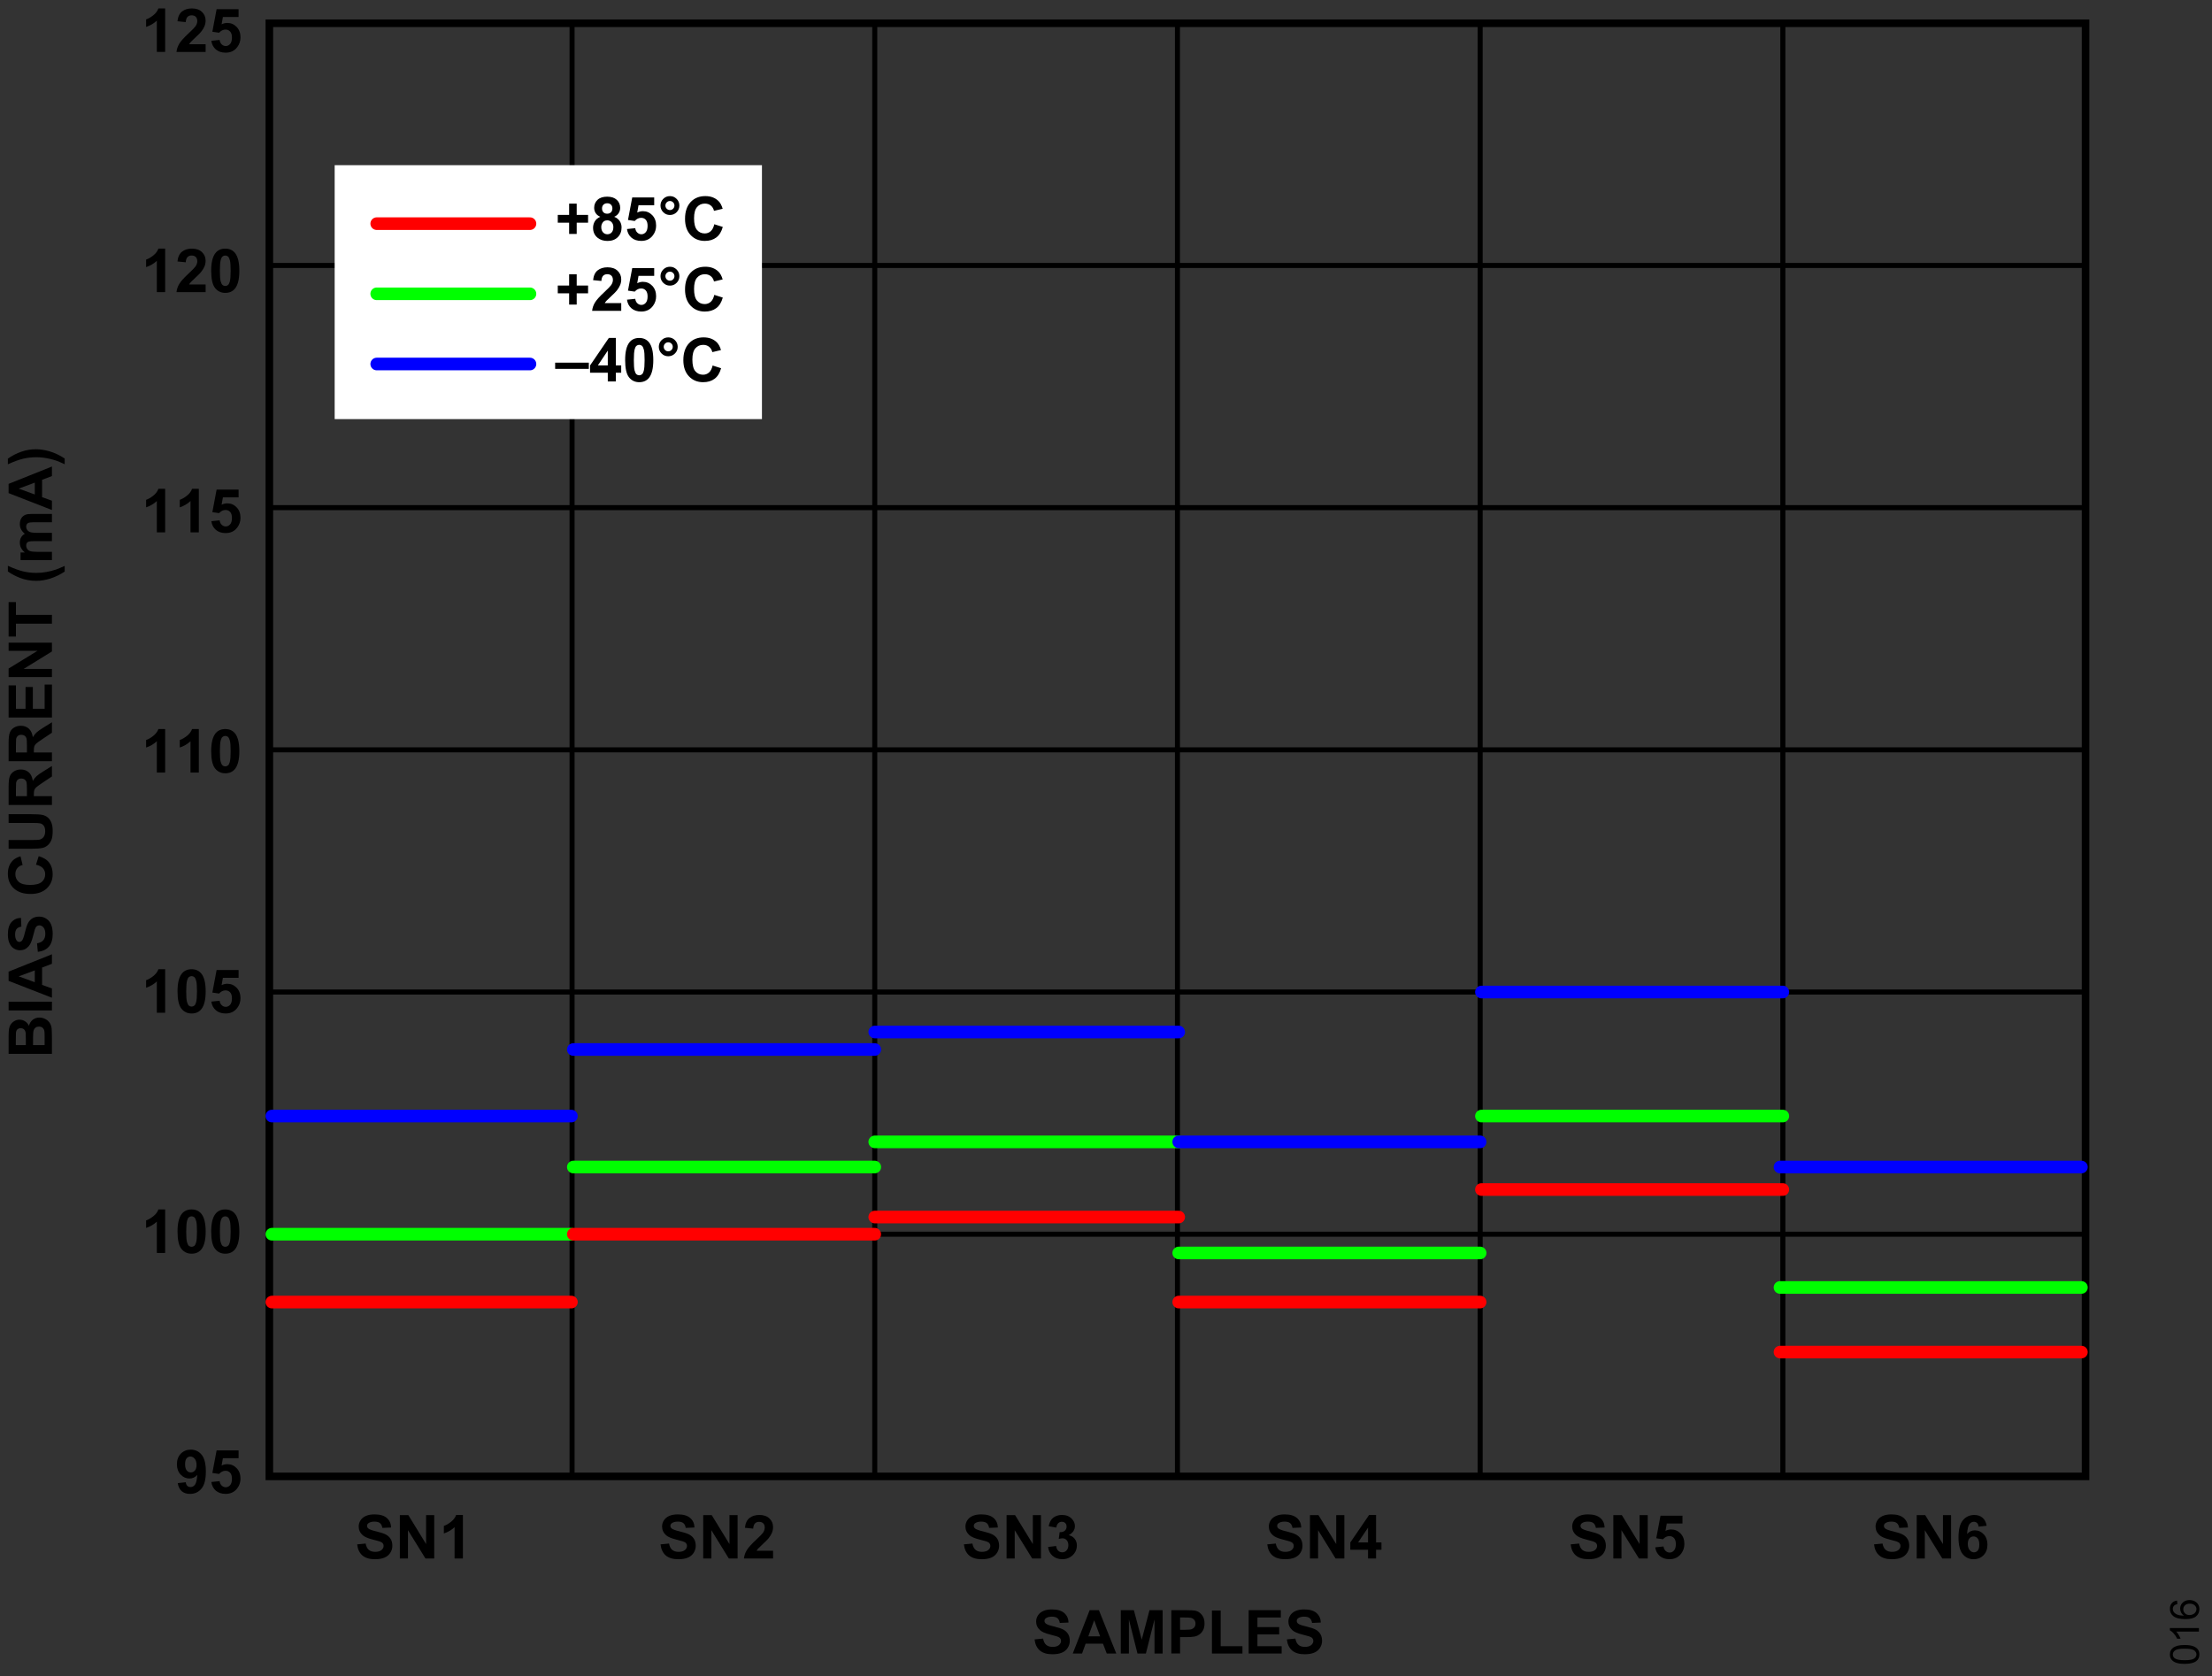 <?xml version="1.0" encoding="utf-8"?>
<!-- Generator: Adobe Illustrator 26.3.1, SVG Export Plug-In . SVG Version: 6.00 Build 0)  -->
<svg version="1.1" id="Layer_1" xmlns="http://www.w3.org/2000/svg" xmlns:xlink="http://www.w3.org/1999/xlink" x="0px" y="0px"
	 viewBox="0 0 219.227 166.116" enable-background="new 0 0 219.227 166.116" xml:space="preserve">
<rect x="0" y="0" width="219.227" height="166.116" fill="#333333" stroke="none"/>
<g>
	<path d="M16.367,5.147h-0.823V2.045c-0.301,0.281-0.655,0.489-1.063,0.624V1.922c0.215-0.07,0.448-0.204,0.7-0.4
		s0.425-0.425,0.519-0.687h0.668V5.147z"/>
	<path d="M20.378,4.383v0.765h-2.886c0.031-0.289,0.125-0.563,0.281-0.822s0.465-0.602,0.926-1.03
		c0.371-0.346,0.599-0.58,0.683-0.703c0.113-0.17,0.17-0.338,0.17-0.504c0-0.184-0.049-0.325-0.148-0.423s-0.235-0.148-0.409-0.148
		c-0.172,0-0.309,0.052-0.41,0.155s-0.16,0.275-0.176,0.516l-0.82-0.082c0.049-0.453,0.202-0.778,0.46-0.976s0.58-0.296,0.967-0.296
		c0.424,0,0.757,0.114,0.999,0.343s0.363,0.513,0.363,0.853c0,0.193-0.035,0.377-0.104,0.552s-0.179,0.358-0.33,0.549
		c-0.1,0.127-0.279,0.31-0.539,0.548s-0.424,0.396-0.494,0.475s-0.125,0.154-0.168,0.229H20.378z"/>
	<path d="M20.946,4.043l0.82-0.085c0.023,0.186,0.093,0.333,0.208,0.441s0.248,0.163,0.398,0.163c0.172,0,0.317-0.07,0.437-0.209
		s0.179-0.35,0.179-0.631c0-0.264-0.059-0.461-0.177-0.593S22.539,2.93,22.35,2.93c-0.236,0-0.448,0.104-0.636,0.313l-0.668-0.097
		l0.422-2.235h2.177v0.771h-1.553l-0.129,0.729c0.184-0.092,0.371-0.138,0.562-0.138c0.365,0,0.675,0.133,0.929,0.398
		s0.381,0.61,0.381,1.034c0,0.354-0.103,0.669-0.308,0.946c-0.279,0.379-0.667,0.568-1.163,0.568c-0.396,0-0.72-0.106-0.97-0.319
		S20.995,4.402,20.946,4.043z"/>
</g>
<g>
	<path d="M17.615,146.974l0.797-0.088c0.02,0.162,0.07,0.282,0.152,0.36s0.19,0.117,0.325,0.117c0.17,0,0.314-0.078,0.434-0.234
		s0.195-0.48,0.229-0.973c-0.207,0.24-0.466,0.36-0.776,0.36c-0.338,0-0.629-0.13-0.875-0.391s-0.368-0.6-0.368-1.018
		c0-0.436,0.129-0.787,0.388-1.053s0.588-0.4,0.989-0.4c0.436,0,0.793,0.168,1.072,0.505s0.419,0.891,0.419,1.663
		c0,0.785-0.146,1.352-0.437,1.699s-0.67,0.521-1.137,0.521c-0.336,0-0.607-0.089-0.814-0.268S17.674,147.329,17.615,146.974z
		 M19.479,145.175c0-0.266-0.061-0.472-0.183-0.618s-0.263-0.22-0.423-0.22c-0.152,0-0.279,0.06-0.379,0.18s-0.151,0.317-0.151,0.59
		c0,0.277,0.055,0.481,0.164,0.611s0.246,0.195,0.41,0.195c0.158,0,0.292-0.062,0.4-0.188S19.479,145.417,19.479,145.175z"/>
	<path d="M20.946,146.862l0.82-0.085c0.023,0.186,0.093,0.333,0.208,0.441s0.248,0.163,0.398,0.163c0.172,0,0.317-0.07,0.437-0.209
		s0.179-0.35,0.179-0.631c0-0.264-0.059-0.461-0.177-0.593s-0.272-0.198-0.461-0.198c-0.236,0-0.448,0.104-0.636,0.313l-0.668-0.097
		l0.422-2.235h2.177v0.771h-1.553l-0.129,0.729c0.184-0.092,0.371-0.138,0.562-0.138c0.365,0,0.675,0.133,0.929,0.398
		s0.381,0.61,0.381,1.034c0,0.354-0.103,0.669-0.308,0.946c-0.279,0.379-0.667,0.568-1.163,0.568c-0.396,0-0.72-0.106-0.97-0.319
		S20.995,147.222,20.946,146.862z"/>
</g>
<g>
	<path d="M16.367,124.164h-0.823v-3.103c-0.301,0.281-0.655,0.489-1.063,0.624v-0.747c0.215-0.07,0.448-0.204,0.7-0.4
		s0.425-0.425,0.519-0.687h0.668V124.164z"/>
	<path d="M18.989,119.851c0.416,0,0.741,0.148,0.976,0.445c0.279,0.352,0.419,0.935,0.419,1.749c0,0.812-0.141,1.396-0.422,1.752
		c-0.232,0.293-0.557,0.439-0.973,0.439c-0.418,0-0.755-0.161-1.011-0.482s-0.384-0.894-0.384-1.718
		c0-0.809,0.141-1.391,0.422-1.746C18.249,119.998,18.573,119.851,18.989,119.851z M18.989,120.534c-0.1,0-0.188,0.032-0.267,0.095
		s-0.139,0.177-0.182,0.341c-0.057,0.213-0.085,0.571-0.085,1.075s0.025,0.85,0.076,1.039s0.115,0.314,0.192,0.376
		s0.166,0.094,0.265,0.094s0.188-0.032,0.267-0.095s0.139-0.177,0.182-0.341c0.057-0.211,0.085-0.568,0.085-1.072
		s-0.025-0.85-0.076-1.039s-0.115-0.314-0.192-0.378S19.089,120.534,18.989,120.534z"/>
	<path d="M22.326,119.851c0.416,0,0.741,0.148,0.976,0.445c0.279,0.352,0.419,0.935,0.419,1.749c0,0.812-0.141,1.396-0.422,1.752
		c-0.232,0.293-0.557,0.439-0.973,0.439c-0.418,0-0.755-0.161-1.011-0.482s-0.384-0.894-0.384-1.718
		c0-0.809,0.141-1.391,0.422-1.746C21.586,119.998,21.91,119.851,22.326,119.851z M22.326,120.534c-0.1,0-0.188,0.032-0.267,0.095
		s-0.139,0.177-0.182,0.341c-0.057,0.213-0.085,0.571-0.085,1.075s0.025,0.85,0.076,1.039s0.115,0.314,0.192,0.376
		s0.166,0.094,0.265,0.094s0.188-0.032,0.267-0.095s0.139-0.177,0.182-0.341c0.057-0.211,0.085-0.568,0.085-1.072
		s-0.025-0.85-0.076-1.039s-0.115-0.314-0.192-0.378S22.426,120.534,22.326,120.534z"/>
</g>
<g>
	<path d="M16.367,100.36h-0.823v-3.103c-0.301,0.281-0.655,0.489-1.063,0.624v-0.747c0.215-0.07,0.448-0.204,0.7-0.4
		s0.425-0.425,0.519-0.687h0.668V100.36z"/>
	<path d="M18.989,96.048c0.416,0,0.741,0.148,0.976,0.445c0.279,0.352,0.419,0.935,0.419,1.749c0,0.812-0.141,1.396-0.422,1.752
		c-0.232,0.293-0.557,0.439-0.973,0.439c-0.418,0-0.755-0.161-1.011-0.482s-0.384-0.894-0.384-1.718
		c0-0.809,0.141-1.391,0.422-1.746C18.249,96.194,18.573,96.048,18.989,96.048z M18.989,96.73c-0.1,0-0.188,0.032-0.267,0.095
		s-0.139,0.177-0.182,0.341c-0.057,0.213-0.085,0.571-0.085,1.075s0.025,0.85,0.076,1.039s0.115,0.314,0.192,0.376
		s0.166,0.094,0.265,0.094s0.188-0.032,0.267-0.095s0.139-0.177,0.182-0.341c0.057-0.211,0.085-0.568,0.085-1.072
		s-0.025-0.85-0.076-1.039s-0.115-0.314-0.192-0.378S19.089,96.73,18.989,96.73z"/>
	<path d="M20.946,99.256l0.82-0.085c0.023,0.186,0.093,0.333,0.208,0.441s0.248,0.163,0.398,0.163c0.172,0,0.317-0.07,0.437-0.209
		s0.179-0.35,0.179-0.631c0-0.264-0.059-0.461-0.177-0.593s-0.272-0.198-0.461-0.198c-0.236,0-0.448,0.104-0.636,0.313l-0.668-0.097
		l0.422-2.235h2.177v0.771h-1.553l-0.129,0.729c0.184-0.092,0.371-0.138,0.562-0.138c0.365,0,0.675,0.133,0.929,0.398
		s0.381,0.61,0.381,1.034c0,0.354-0.103,0.669-0.308,0.946c-0.279,0.379-0.667,0.568-1.163,0.568c-0.396,0-0.72-0.106-0.97-0.319
		S20.995,99.615,20.946,99.256z"/>
</g>
<g>
	<path d="M16.367,76.557h-0.823v-3.103c-0.301,0.281-0.655,0.489-1.063,0.624v-0.747c0.215-0.07,0.448-0.204,0.7-0.4
		s0.425-0.425,0.519-0.687h0.668V76.557z"/>
	<path d="M19.704,76.557h-0.823v-3.103c-0.301,0.281-0.655,0.489-1.063,0.624v-0.747c0.215-0.07,0.448-0.204,0.7-0.4
		s0.425-0.425,0.519-0.687h0.668V76.557z"/>
	<path d="M22.326,72.245c0.416,0,0.741,0.148,0.976,0.445c0.279,0.352,0.419,0.935,0.419,1.749c0,0.812-0.141,1.396-0.422,1.752
		c-0.232,0.293-0.557,0.439-0.973,0.439c-0.418,0-0.755-0.161-1.011-0.482s-0.384-0.894-0.384-1.718
		c0-0.809,0.141-1.391,0.422-1.746C21.586,72.391,21.91,72.245,22.326,72.245z M22.326,72.927c-0.1,0-0.188,0.032-0.267,0.095
		s-0.139,0.177-0.182,0.341c-0.057,0.213-0.085,0.571-0.085,1.075s0.025,0.85,0.076,1.039s0.115,0.314,0.192,0.376
		s0.166,0.094,0.265,0.094s0.188-0.032,0.267-0.095s0.139-0.177,0.182-0.341c0.057-0.211,0.085-0.568,0.085-1.072
		s-0.025-0.85-0.076-1.039s-0.115-0.314-0.192-0.378S22.426,72.927,22.326,72.927z"/>
</g>
<g>
	<path d="M16.367,52.754h-0.823v-3.103c-0.301,0.281-0.655,0.489-1.063,0.624v-0.747c0.215-0.07,0.448-0.204,0.7-0.4
		s0.425-0.425,0.519-0.687h0.668V52.754z"/>
	<path d="M19.704,52.754h-0.823v-3.103c-0.301,0.281-0.655,0.489-1.063,0.624v-0.747c0.215-0.07,0.448-0.204,0.7-0.4
		s0.425-0.425,0.519-0.687h0.668V52.754z"/>
	<path d="M20.946,51.649l0.82-0.085c0.023,0.186,0.093,0.333,0.208,0.441s0.248,0.163,0.398,0.163c0.172,0,0.317-0.07,0.437-0.209
		s0.179-0.35,0.179-0.631c0-0.264-0.059-0.461-0.177-0.593s-0.272-0.198-0.461-0.198c-0.236,0-0.448,0.104-0.636,0.313l-0.668-0.097
		l0.422-2.235h2.177v0.771h-1.553l-0.129,0.729c0.184-0.092,0.371-0.138,0.562-0.138c0.365,0,0.675,0.133,0.929,0.398
		s0.381,0.61,0.381,1.034c0,0.354-0.103,0.669-0.308,0.946c-0.279,0.379-0.667,0.568-1.163,0.568c-0.396,0-0.72-0.106-0.97-0.319
		S20.995,52.009,20.946,51.649z"/>
</g>
<g>
	<path d="M16.367,28.951h-0.823v-3.103c-0.301,0.281-0.655,0.489-1.063,0.624v-0.747c0.215-0.07,0.448-0.204,0.7-0.4
		s0.425-0.425,0.519-0.687h0.668V28.951z"/>
	<path d="M20.378,28.186v0.765h-2.886c0.031-0.289,0.125-0.563,0.281-0.822s0.465-0.602,0.926-1.03
		c0.371-0.346,0.599-0.58,0.683-0.703c0.113-0.17,0.17-0.338,0.17-0.504c0-0.184-0.049-0.325-0.148-0.423s-0.235-0.148-0.409-0.148
		c-0.172,0-0.309,0.052-0.41,0.155s-0.16,0.275-0.176,0.516l-0.82-0.082c0.049-0.453,0.202-0.778,0.46-0.976s0.58-0.296,0.967-0.296
		c0.424,0,0.757,0.114,0.999,0.343s0.363,0.513,0.363,0.853c0,0.193-0.035,0.377-0.104,0.552s-0.179,0.358-0.33,0.549
		c-0.1,0.127-0.279,0.31-0.539,0.548s-0.424,0.396-0.494,0.475s-0.125,0.154-0.168,0.229H20.378z"/>
	<path d="M22.326,24.638c0.416,0,0.741,0.148,0.976,0.445c0.279,0.352,0.419,0.935,0.419,1.749c0,0.812-0.141,1.396-0.422,1.752
		c-0.232,0.293-0.557,0.439-0.973,0.439c-0.418,0-0.755-0.161-1.011-0.482s-0.384-0.894-0.384-1.718
		c0-0.809,0.141-1.391,0.422-1.746C21.586,24.785,21.91,24.638,22.326,24.638z M22.326,25.321c-0.1,0-0.188,0.032-0.267,0.095
		s-0.139,0.177-0.182,0.341c-0.057,0.213-0.085,0.571-0.085,1.075s0.025,0.85,0.076,1.039s0.115,0.314,0.192,0.376
		s0.166,0.094,0.265,0.094s0.188-0.032,0.267-0.095s0.139-0.177,0.182-0.341c0.057-0.211,0.085-0.568,0.085-1.072
		s-0.025-0.85-0.076-1.039s-0.115-0.314-0.192-0.378S22.426,25.321,22.326,25.321z"/>
</g>
<g>
	<path d="M35.396,153.042l0.844-0.082c0.051,0.283,0.154,0.491,0.309,0.624s0.365,0.199,0.628,0.199c0.279,0,0.49-0.059,0.631-0.177
		s0.212-0.256,0.212-0.415c0-0.102-0.03-0.188-0.089-0.259s-0.164-0.133-0.312-0.186c-0.102-0.035-0.333-0.098-0.694-0.188
		c-0.465-0.115-0.791-0.257-0.979-0.425c-0.264-0.236-0.396-0.524-0.396-0.864c0-0.219,0.062-0.423,0.186-0.614
		s0.303-0.335,0.536-0.435s0.515-0.149,0.845-0.149c0.539,0,0.945,0.118,1.217,0.354s0.416,0.552,0.429,0.946l-0.867,0.038
		c-0.037-0.221-0.117-0.379-0.239-0.476s-0.305-0.145-0.549-0.145c-0.252,0-0.449,0.052-0.592,0.155
		c-0.092,0.066-0.138,0.155-0.138,0.267c0,0.102,0.043,0.188,0.129,0.261c0.109,0.092,0.375,0.188,0.797,0.287
		s0.734,0.203,0.936,0.309s0.36,0.252,0.475,0.437s0.171,0.413,0.171,0.684c0,0.246-0.068,0.477-0.205,0.691s-0.33,0.375-0.58,0.479
		s-0.562,0.157-0.935,0.157c-0.543,0-0.96-0.125-1.251-0.376S35.453,153.523,35.396,153.042z"/>
	<path d="M39.627,154.44v-4.295h0.844l1.758,2.868v-2.868h0.806v4.295h-0.87l-1.731-2.801v2.801H39.627z"/>
	<path d="M45.876,154.44h-0.823v-3.103c-0.301,0.281-0.655,0.489-1.063,0.624v-0.747c0.215-0.07,0.448-0.204,0.7-0.4
		s0.425-0.425,0.519-0.687h0.668V154.44z"/>
</g>
<g>
	<path d="M185.73,153.042l0.844-0.082c0.051,0.283,0.154,0.491,0.309,0.624s0.365,0.199,0.628,0.199c0.279,0,0.49-0.059,0.631-0.177
		s0.212-0.256,0.212-0.415c0-0.102-0.03-0.188-0.089-0.259s-0.164-0.133-0.312-0.186c-0.102-0.035-0.333-0.098-0.694-0.188
		c-0.465-0.115-0.791-0.257-0.979-0.425c-0.264-0.236-0.396-0.524-0.396-0.864c0-0.219,0.062-0.423,0.186-0.614
		s0.303-0.335,0.536-0.435s0.515-0.149,0.845-0.149c0.539,0,0.945,0.118,1.217,0.354s0.416,0.552,0.429,0.946l-0.867,0.038
		c-0.037-0.221-0.117-0.379-0.239-0.476s-0.305-0.145-0.549-0.145c-0.252,0-0.449,0.052-0.592,0.155
		c-0.092,0.066-0.138,0.155-0.138,0.267c0,0.102,0.043,0.188,0.129,0.261c0.109,0.092,0.375,0.188,0.797,0.287
		s0.734,0.203,0.936,0.309s0.36,0.252,0.475,0.437s0.171,0.413,0.171,0.684c0,0.246-0.068,0.477-0.205,0.691s-0.33,0.375-0.58,0.479
		s-0.562,0.157-0.935,0.157c-0.543,0-0.96-0.125-1.251-0.376S185.787,153.523,185.73,153.042z"/>
	<path d="M189.96,154.44v-4.295h0.844l1.758,2.868v-2.868h0.806v4.295h-0.87l-1.731-2.801v2.801H189.96z"/>
	<path d="M196.892,151.197l-0.797,0.088c-0.02-0.164-0.07-0.285-0.152-0.363s-0.188-0.117-0.319-0.117
		c-0.174,0-0.321,0.078-0.441,0.234s-0.196,0.481-0.227,0.976c0.205-0.242,0.46-0.363,0.765-0.363c0.344,0,0.638,0.131,0.883,0.393
		s0.368,0.6,0.368,1.014c0,0.439-0.129,0.792-0.387,1.058s-0.589,0.398-0.993,0.398c-0.434,0-0.79-0.168-1.069-0.505
		s-0.419-0.889-0.419-1.657c0-0.787,0.146-1.354,0.437-1.702s0.669-0.521,1.134-0.521c0.326,0,0.596,0.091,0.81,0.274
		S196.833,150.849,196.892,151.197z M195.026,152.993c0,0.268,0.062,0.474,0.185,0.62s0.264,0.218,0.422,0.218
		c0.152,0,0.279-0.06,0.381-0.179s0.152-0.314,0.152-0.586c0-0.279-0.055-0.484-0.164-0.614s-0.246-0.195-0.41-0.195
		c-0.158,0-0.292,0.062-0.401,0.186S195.026,152.75,195.026,152.993z"/>
</g>
<g>
	<path d="M155.663,153.042l0.844-0.082c0.051,0.283,0.154,0.491,0.309,0.624s0.365,0.199,0.628,0.199
		c0.279,0,0.49-0.059,0.631-0.177s0.212-0.256,0.212-0.415c0-0.102-0.03-0.188-0.089-0.259s-0.164-0.133-0.312-0.186
		c-0.102-0.035-0.333-0.098-0.694-0.188c-0.465-0.115-0.791-0.257-0.979-0.425c-0.264-0.236-0.396-0.524-0.396-0.864
		c0-0.219,0.062-0.423,0.186-0.614s0.303-0.335,0.536-0.435s0.515-0.149,0.845-0.149c0.539,0,0.945,0.118,1.217,0.354
		s0.416,0.552,0.429,0.946l-0.867,0.038c-0.037-0.221-0.117-0.379-0.239-0.476s-0.305-0.145-0.549-0.145
		c-0.252,0-0.449,0.052-0.592,0.155c-0.092,0.066-0.138,0.155-0.138,0.267c0,0.102,0.043,0.188,0.129,0.261
		c0.109,0.092,0.375,0.188,0.797,0.287s0.734,0.203,0.936,0.309s0.36,0.252,0.475,0.437s0.171,0.413,0.171,0.684
		c0,0.246-0.068,0.477-0.205,0.691s-0.33,0.375-0.58,0.479s-0.562,0.157-0.935,0.157c-0.543,0-0.96-0.125-1.251-0.376
		S155.72,153.523,155.663,153.042z"/>
	<path d="M159.894,154.44v-4.295h0.844l1.758,2.868v-2.868h0.806v4.295h-0.87l-1.731-2.801v2.801H159.894z"/>
	<path d="M164.048,153.335l0.82-0.085c0.023,0.186,0.093,0.333,0.208,0.441s0.248,0.163,0.398,0.163c0.172,0,0.317-0.07,0.437-0.209
		s0.179-0.35,0.179-0.631c0-0.264-0.059-0.461-0.177-0.593s-0.272-0.198-0.461-0.198c-0.236,0-0.448,0.104-0.636,0.313l-0.668-0.097
		l0.422-2.235h2.177v0.771h-1.553l-0.129,0.729c0.184-0.092,0.371-0.138,0.562-0.138c0.365,0,0.675,0.133,0.929,0.398
		s0.381,0.61,0.381,1.034c0,0.354-0.103,0.669-0.308,0.946c-0.279,0.379-0.667,0.568-1.163,0.568c-0.396,0-0.72-0.106-0.97-0.319
		S164.097,153.695,164.048,153.335z"/>
</g>
<g>
	<path d="M125.597,153.042l0.844-0.082c0.051,0.283,0.154,0.491,0.309,0.624s0.365,0.199,0.628,0.199
		c0.279,0,0.49-0.059,0.631-0.177s0.212-0.256,0.212-0.415c0-0.102-0.03-0.188-0.089-0.259s-0.164-0.133-0.312-0.186
		c-0.102-0.035-0.333-0.098-0.694-0.188c-0.465-0.115-0.791-0.257-0.979-0.425c-0.264-0.236-0.396-0.524-0.396-0.864
		c0-0.219,0.062-0.423,0.186-0.614s0.303-0.335,0.536-0.435s0.515-0.149,0.845-0.149c0.539,0,0.945,0.118,1.217,0.354
		s0.416,0.552,0.429,0.946l-0.867,0.038c-0.037-0.221-0.117-0.379-0.239-0.476s-0.305-0.145-0.549-0.145
		c-0.252,0-0.449,0.052-0.592,0.155c-0.092,0.066-0.138,0.155-0.138,0.267c0,0.102,0.043,0.188,0.129,0.261
		c0.109,0.092,0.375,0.188,0.797,0.287s0.734,0.203,0.936,0.309s0.36,0.252,0.475,0.437s0.171,0.413,0.171,0.684
		c0,0.246-0.068,0.477-0.205,0.691s-0.33,0.375-0.58,0.479s-0.562,0.157-0.935,0.157c-0.543,0-0.96-0.125-1.251-0.376
		S125.653,153.523,125.597,153.042z"/>
	<path d="M129.827,154.44v-4.295h0.844l1.758,2.868v-2.868h0.806v4.295h-0.87l-1.731-2.801v2.801H129.827z"/>
	<path d="M135.584,154.44v-0.864h-1.758v-0.721l1.863-2.728h0.691v2.725h0.533v0.724h-0.533v0.864H135.584z M135.584,152.852v-1.468
		l-0.987,1.468H135.584z"/>
</g>
<g>
	<path d="M95.53,153.042l0.844-0.082c0.051,0.283,0.154,0.491,0.309,0.624s0.365,0.199,0.628,0.199c0.279,0,0.49-0.059,0.631-0.177
		s0.212-0.256,0.212-0.415c0-0.102-0.03-0.188-0.089-0.259s-0.164-0.133-0.312-0.186c-0.102-0.035-0.333-0.098-0.694-0.188
		c-0.465-0.115-0.791-0.257-0.979-0.425c-0.264-0.236-0.396-0.524-0.396-0.864c0-0.219,0.062-0.423,0.186-0.614
		s0.303-0.335,0.536-0.435s0.515-0.149,0.845-0.149c0.539,0,0.945,0.118,1.217,0.354s0.416,0.552,0.429,0.946l-0.867,0.038
		c-0.037-0.221-0.117-0.379-0.239-0.476s-0.305-0.145-0.549-0.145c-0.252,0-0.449,0.052-0.592,0.155
		c-0.092,0.066-0.138,0.155-0.138,0.267c0,0.102,0.043,0.188,0.129,0.261c0.109,0.092,0.375,0.188,0.797,0.287
		s0.734,0.203,0.936,0.309s0.36,0.252,0.475,0.437s0.171,0.413,0.171,0.684c0,0.246-0.068,0.477-0.205,0.691s-0.33,0.375-0.58,0.479
		s-0.562,0.157-0.935,0.157c-0.543,0-0.96-0.125-1.251-0.376S95.586,153.523,95.53,153.042z"/>
	<path d="M99.76,154.44v-4.295h0.844l1.758,2.868v-2.868h0.806v4.295h-0.87l-1.731-2.801v2.801H99.76z"/>
	<path d="M103.874,153.3l0.797-0.097c0.025,0.203,0.094,0.358,0.205,0.466s0.246,0.161,0.404,0.161c0.17,0,0.313-0.064,0.429-0.193
		s0.174-0.303,0.174-0.521c0-0.207-0.056-0.371-0.167-0.492s-0.247-0.182-0.407-0.182c-0.105,0-0.231,0.021-0.378,0.062l0.091-0.671
		c0.223,0.006,0.393-0.042,0.51-0.145s0.176-0.239,0.176-0.409c0-0.145-0.043-0.26-0.129-0.346s-0.2-0.129-0.343-0.129
		c-0.141,0-0.261,0.049-0.36,0.146s-0.16,0.24-0.182,0.428l-0.759-0.129c0.053-0.26,0.132-0.467,0.239-0.623
		s0.255-0.277,0.445-0.366s0.404-0.133,0.64-0.133c0.404,0,0.729,0.129,0.973,0.387c0.201,0.211,0.302,0.449,0.302,0.715
		c0,0.377-0.206,0.678-0.618,0.902c0.246,0.053,0.443,0.171,0.59,0.354s0.221,0.405,0.221,0.665c0,0.377-0.138,0.698-0.413,0.964
		s-0.618,0.398-1.028,0.398c-0.389,0-0.711-0.112-0.967-0.335S103.915,153.662,103.874,153.3z"/>
</g>
<g>
	<path d="M65.463,153.042l0.844-0.082c0.051,0.283,0.154,0.491,0.309,0.624s0.365,0.199,0.628,0.199c0.279,0,0.49-0.059,0.631-0.177
		s0.212-0.256,0.212-0.415c0-0.102-0.03-0.188-0.089-0.259s-0.164-0.133-0.312-0.186c-0.102-0.035-0.333-0.098-0.694-0.188
		c-0.465-0.115-0.791-0.257-0.979-0.425c-0.264-0.236-0.396-0.524-0.396-0.864c0-0.219,0.062-0.423,0.186-0.614
		s0.303-0.335,0.536-0.435s0.515-0.149,0.845-0.149c0.539,0,0.945,0.118,1.217,0.354s0.416,0.552,0.429,0.946l-0.867,0.038
		c-0.037-0.221-0.117-0.379-0.239-0.476s-0.305-0.145-0.549-0.145c-0.252,0-0.449,0.052-0.592,0.155
		c-0.092,0.066-0.138,0.155-0.138,0.267c0,0.102,0.043,0.188,0.129,0.261c0.109,0.092,0.375,0.188,0.797,0.287
		s0.734,0.203,0.936,0.309s0.36,0.252,0.475,0.437s0.171,0.413,0.171,0.684c0,0.246-0.068,0.477-0.205,0.691s-0.33,0.375-0.58,0.479
		s-0.562,0.157-0.935,0.157c-0.543,0-0.96-0.125-1.251-0.376S65.52,153.523,65.463,153.042z"/>
	<path d="M69.694,154.44v-4.295h0.844l1.758,2.868v-2.868h0.806v4.295h-0.87l-1.731-2.801v2.801H69.694z"/>
	<path d="M76.617,153.675v0.765h-2.886c0.031-0.289,0.125-0.563,0.281-0.822s0.465-0.602,0.926-1.03
		c0.371-0.346,0.599-0.58,0.683-0.703c0.113-0.17,0.17-0.338,0.17-0.504c0-0.184-0.049-0.325-0.148-0.423s-0.235-0.148-0.409-0.148
		c-0.172,0-0.309,0.052-0.41,0.155s-0.16,0.275-0.176,0.516l-0.82-0.082c0.049-0.453,0.202-0.778,0.46-0.976s0.58-0.296,0.967-0.296
		c0.424,0,0.757,0.114,0.999,0.343s0.363,0.513,0.363,0.853c0,0.193-0.035,0.377-0.104,0.552s-0.179,0.358-0.33,0.549
		c-0.1,0.127-0.279,0.31-0.539,0.548s-0.424,0.396-0.494,0.475s-0.125,0.154-0.168,0.229H76.617z"/>
</g>
<g>
	<rect x="0.852" y="2.689" fill="none" width="6.573" height="143.706"/>
	<path d="M0.853,104.435v-1.717c0-0.34,0.014-0.593,0.042-0.76s0.087-0.316,0.177-0.448s0.209-0.242,0.359-0.33
		s0.317-0.132,0.502-0.132c0.201,0,0.386,0.054,0.554,0.163s0.294,0.255,0.378,0.441c0.076-0.262,0.206-0.463,0.39-0.604
		s0.399-0.211,0.647-0.211c0.195,0,0.385,0.045,0.57,0.136s0.332,0.215,0.442,0.372s0.178,0.351,0.204,0.582
		c0.016,0.145,0.025,0.493,0.029,1.046v1.462H0.853z M1.567,103.568h0.993V103c0-0.338-0.005-0.548-0.015-0.63
		c-0.018-0.148-0.069-0.265-0.154-0.35s-0.197-0.127-0.335-0.127c-0.133,0-0.241,0.037-0.324,0.11s-0.133,0.182-0.151,0.327
		c-0.01,0.086-0.015,0.333-0.015,0.741V103.568z M3.275,103.568h1.148v-0.803c0-0.312-0.009-0.511-0.026-0.595
		c-0.023-0.129-0.081-0.234-0.171-0.315s-0.212-0.122-0.365-0.122c-0.129,0-0.238,0.031-0.328,0.094s-0.155,0.153-0.196,0.271
		s-0.062,0.375-0.062,0.769V103.568z"/>
	<path d="M5.147,100.131H0.853v-0.867h4.295V100.131z"/>
	<path d="M5.147,94.565v0.943l-0.976,0.375V97.6l0.976,0.354v0.92l-4.295-1.673v-0.917L5.147,94.565z M3.448,96.162l-1.594,0.592
		l1.594,0.58V96.162z"/>
	<path d="M3.75,94.325l-0.082-0.844c0.283-0.051,0.491-0.154,0.624-0.309s0.199-0.365,0.199-0.628c0-0.279-0.059-0.49-0.177-0.631
		S4.058,91.7,3.899,91.7c-0.102,0-0.188,0.03-0.259,0.089s-0.133,0.164-0.186,0.312c-0.035,0.102-0.098,0.333-0.188,0.694
		c-0.115,0.465-0.257,0.791-0.425,0.979c-0.236,0.264-0.524,0.396-0.864,0.396c-0.219,0-0.423-0.062-0.614-0.186
		s-0.335-0.303-0.435-0.536s-0.149-0.515-0.149-0.845c0-0.539,0.118-0.945,0.354-1.217s0.552-0.416,0.946-0.429l0.038,0.867
		c-0.221,0.037-0.379,0.117-0.476,0.239s-0.145,0.305-0.145,0.549c0,0.252,0.052,0.449,0.155,0.592
		c0.066,0.092,0.155,0.138,0.267,0.138c0.102,0,0.188-0.043,0.261-0.129c0.092-0.109,0.188-0.375,0.287-0.797
		s0.203-0.734,0.309-0.936s0.252-0.36,0.437-0.475s0.413-0.171,0.684-0.171c0.246,0,0.477,0.068,0.691,0.205s0.375,0.33,0.479,0.58
		s0.157,0.562,0.157,0.935c0,0.543-0.125,0.96-0.376,1.251S4.23,94.268,3.75,94.325z"/>
	<path d="M3.568,85.688l0.267-0.841c0.469,0.129,0.817,0.343,1.044,0.643s0.341,0.68,0.341,1.141c0,0.57-0.195,1.039-0.584,1.406
		s-0.922,0.551-1.598,0.551c-0.715,0-1.27-0.185-1.666-0.554s-0.593-0.854-0.593-1.456c0-0.525,0.155-0.952,0.466-1.28
		c0.184-0.195,0.447-0.342,0.791-0.439l0.205,0.858c-0.223,0.051-0.398,0.157-0.527,0.318s-0.193,0.357-0.193,0.587
		c0,0.318,0.114,0.577,0.343,0.775s0.599,0.297,1.11,0.297c0.543,0,0.93-0.098,1.16-0.293s0.346-0.449,0.346-0.762
		c0-0.23-0.073-0.429-0.22-0.595S3.883,85.76,3.568,85.688z"/>
	<path d="M0.853,84.109v-0.867h2.326c0.369,0,0.608-0.011,0.718-0.032c0.176-0.037,0.317-0.125,0.423-0.265s0.16-0.331,0.16-0.573
		c0-0.246-0.05-0.432-0.151-0.557s-0.224-0.2-0.371-0.226s-0.39-0.038-0.729-0.038H0.853v-0.867h2.256
		c0.516,0,0.88,0.023,1.093,0.07s0.393,0.133,0.539,0.259s0.263,0.294,0.35,0.505s0.13,0.486,0.13,0.826
		c0,0.41-0.047,0.721-0.142,0.933s-0.218,0.379-0.369,0.502s-0.31,0.204-0.476,0.243c-0.246,0.057-0.609,0.085-1.09,0.085H0.853z"/>
	<path d="M5.147,79.767H0.853v-1.825c0-0.459,0.039-0.792,0.116-1s0.214-0.375,0.412-0.5s0.423-0.188,0.677-0.188
		c0.322,0,0.588,0.095,0.798,0.284s0.342,0.473,0.397,0.85c0.109-0.188,0.229-0.342,0.36-0.464s0.363-0.287,0.697-0.494l0.838-0.524
		v1.037L4.213,77.57c-0.334,0.223-0.544,0.375-0.631,0.457s-0.146,0.169-0.179,0.261s-0.048,0.237-0.048,0.437V78.9h1.793V79.767z
		 M2.669,78.9v-0.642c0-0.416-0.018-0.676-0.053-0.779s-0.096-0.185-0.182-0.243s-0.193-0.088-0.322-0.088
		c-0.145,0-0.261,0.039-0.35,0.116S1.617,77.45,1.594,77.59c-0.01,0.07-0.015,0.281-0.015,0.633V78.9H2.669z"/>
	<path d="M5.147,75.434H0.853v-1.825c0-0.459,0.039-0.792,0.116-1s0.214-0.375,0.412-0.5s0.423-0.188,0.677-0.188
		c0.322,0,0.588,0.095,0.798,0.284s0.342,0.473,0.397,0.85c0.109-0.188,0.229-0.342,0.36-0.464s0.363-0.287,0.697-0.494l0.838-0.524
		v1.037l-0.935,0.627c-0.334,0.223-0.544,0.375-0.631,0.457s-0.146,0.169-0.179,0.261s-0.048,0.237-0.048,0.437v0.176h1.793V75.434z
		 M2.669,74.567v-0.642c0-0.416-0.018-0.676-0.053-0.779s-0.096-0.185-0.182-0.243s-0.193-0.088-0.322-0.088
		c-0.145,0-0.261,0.039-0.35,0.116s-0.145,0.186-0.168,0.327c-0.01,0.07-0.015,0.281-0.015,0.633v0.677H2.669z"/>
	<path d="M5.147,71.104H0.853v-3.185h0.727v2.317h0.952v-2.156h0.724v2.156h1.169v-2.399h0.724V71.104z"/>
	<path d="M5.147,67.093H0.853V66.25l2.868-1.758H0.853v-0.806h4.295v0.87l-2.801,1.731h2.801V67.093z"/>
	<path d="M5.147,61.802H1.579v1.274H0.853v-3.413h0.727v1.271h3.568V61.802z"/>
	<path d="M6.41,56.078v0.565c-0.451,0.299-0.92,0.526-1.406,0.683S4.047,57.56,3.592,57.56c-0.564,0-1.099-0.097-1.603-0.29
		c-0.438-0.168-0.841-0.381-1.21-0.639v-0.562c0.592,0.268,1.095,0.452,1.51,0.552s0.855,0.151,1.32,0.151
		c0.32,0,0.648-0.03,0.984-0.089s0.655-0.141,0.958-0.245C5.751,56.37,6.037,56.25,6.41,56.078z"/>
	<path d="M2.036,55.506v-0.759h0.425c-0.33-0.271-0.495-0.595-0.495-0.97c0-0.199,0.041-0.372,0.123-0.519s0.206-0.267,0.372-0.36
		c-0.166-0.137-0.29-0.284-0.372-0.442s-0.123-0.327-0.123-0.507c0-0.229,0.046-0.422,0.139-0.58s0.229-0.276,0.409-0.354
		c0.133-0.057,0.348-0.085,0.645-0.085h1.989v0.823H3.369c-0.309,0-0.508,0.028-0.598,0.085c-0.117,0.076-0.176,0.193-0.176,0.352
		c0,0.115,0.035,0.224,0.105,0.325s0.173,0.175,0.309,0.22s0.35,0.067,0.643,0.067h1.494v0.823H3.442
		c-0.303,0-0.498,0.015-0.586,0.044s-0.153,0.075-0.196,0.136s-0.064,0.145-0.064,0.25c0,0.127,0.034,0.241,0.103,0.343
		s0.167,0.174,0.296,0.218s0.343,0.066,0.642,0.066h1.512v0.823H2.036z"/>
	<path d="M5.147,46.231v0.943l-0.976,0.375v1.717l0.976,0.354v0.92l-4.295-1.673v-0.917L5.147,46.231z M3.448,47.828l-1.594,0.592
		L3.448,49V47.828z"/>
	<path d="M6.41,46.005c-0.348-0.162-0.614-0.276-0.8-0.343s-0.399-0.128-0.642-0.185s-0.472-0.099-0.69-0.126
		s-0.441-0.041-0.669-0.041c-0.465,0-0.905,0.05-1.32,0.149s-0.918,0.283-1.51,0.551v-0.56c0.42-0.295,0.865-0.524,1.336-0.687
		s0.948-0.245,1.433-0.245c0.408,0,0.846,0.064,1.312,0.193c0.523,0.146,1.04,0.388,1.55,0.724V46.005z"/>
</g>
<g>
	<rect x="26.822" y="159.561" fill="none" width="179.996" height="6.383"/>
	<path d="M102.535,162.46l0.844-0.082c0.051,0.283,0.154,0.491,0.309,0.624s0.365,0.199,0.628,0.199c0.279,0,0.49-0.059,0.631-0.177
		s0.212-0.256,0.212-0.415c0-0.102-0.03-0.188-0.089-0.259s-0.164-0.133-0.312-0.186c-0.102-0.035-0.333-0.098-0.694-0.188
		c-0.465-0.115-0.791-0.257-0.979-0.425c-0.264-0.236-0.396-0.524-0.396-0.864c0-0.219,0.062-0.423,0.186-0.614
		s0.303-0.335,0.536-0.435s0.515-0.149,0.845-0.149c0.539,0,0.945,0.118,1.217,0.354s0.416,0.552,0.429,0.946l-0.867,0.038
		c-0.037-0.221-0.117-0.379-0.239-0.476s-0.305-0.145-0.549-0.145c-0.252,0-0.449,0.052-0.592,0.155
		c-0.092,0.066-0.138,0.155-0.138,0.267c0,0.102,0.043,0.188,0.129,0.261c0.109,0.092,0.375,0.188,0.797,0.287
		s0.734,0.203,0.936,0.309s0.36,0.252,0.475,0.437s0.171,0.413,0.171,0.684c0,0.246-0.068,0.477-0.205,0.691s-0.33,0.375-0.58,0.479
		s-0.562,0.157-0.935,0.157c-0.543,0-0.96-0.125-1.251-0.376S102.592,162.94,102.535,162.46z"/>
	<path d="M110.63,163.857h-0.943l-0.375-0.976h-1.717l-0.354,0.976h-0.92l1.673-4.295h0.917L110.63,163.857z M109.033,162.158
		l-0.592-1.594l-0.58,1.594H109.033z"/>
	<path d="M111.078,163.857v-4.295h1.298l0.779,2.93l0.771-2.93h1.301v4.295h-0.806v-3.381l-0.853,3.381h-0.835l-0.85-3.381v3.381
		H111.078z"/>
	<path d="M116.088,163.857v-4.295h1.392c0.527,0,0.871,0.021,1.031,0.064c0.246,0.064,0.452,0.205,0.618,0.42
		s0.249,0.495,0.249,0.836c0,0.264-0.048,0.485-0.144,0.665s-0.217,0.321-0.365,0.423s-0.297,0.17-0.45,0.204
		c-0.207,0.041-0.507,0.062-0.899,0.062h-0.565v1.62H116.088z M116.955,160.289v1.219h0.475c0.342,0,0.57-0.022,0.686-0.067
		s0.206-0.115,0.271-0.211s0.098-0.207,0.098-0.334c0-0.156-0.046-0.285-0.138-0.387s-0.208-0.165-0.349-0.19
		c-0.104-0.02-0.312-0.029-0.624-0.029H116.955z"/>
	<path d="M120.113,163.857v-4.26h0.867v3.536h2.156v0.724H120.113z"/>
	<path d="M123.755,163.857v-4.295h3.185v0.727h-2.317v0.952h2.156v0.724h-2.156v1.169h2.399v0.724H123.755z"/>
	<path d="M127.537,162.46l0.844-0.082c0.051,0.283,0.154,0.491,0.309,0.624s0.365,0.199,0.628,0.199c0.279,0,0.49-0.059,0.631-0.177
		s0.212-0.256,0.212-0.415c0-0.102-0.03-0.188-0.089-0.259s-0.164-0.133-0.312-0.186c-0.102-0.035-0.333-0.098-0.694-0.188
		c-0.465-0.115-0.791-0.257-0.979-0.425c-0.264-0.236-0.396-0.524-0.396-0.864c0-0.219,0.062-0.423,0.186-0.614
		s0.303-0.335,0.536-0.435s0.515-0.149,0.845-0.149c0.539,0,0.945,0.118,1.217,0.354s0.416,0.552,0.429,0.946l-0.867,0.038
		c-0.037-0.221-0.117-0.379-0.239-0.476s-0.305-0.145-0.549-0.145c-0.252,0-0.449,0.052-0.592,0.155
		c-0.092,0.066-0.138,0.155-0.138,0.267c0,0.102,0.043,0.188,0.129,0.261c0.109,0.092,0.375,0.188,0.797,0.287
		s0.734,0.203,0.936,0.309s0.36,0.252,0.475,0.437s0.171,0.413,0.171,0.684c0,0.246-0.068,0.477-0.205,0.691s-0.33,0.375-0.58,0.479
		s-0.562,0.157-0.935,0.157c-0.543,0-0.96-0.125-1.251-0.376S127.594,162.94,127.537,162.46z"/>
</g>
<g>
	<rect x="26.695" y="2.306" fill="none" stroke="#000000" stroke-width="0.75" width="180" height="144"/>
	<line fill="none" stroke="#000000" stroke-width="0.5" x1="26.695" y1="26.306" x2="206.695" y2="26.306"/>
	<line fill="none" stroke="#000000" stroke-width="0.5" x1="26.695" y1="50.306" x2="206.695" y2="50.306"/>
	<line fill="none" stroke="#000000" stroke-width="0.5" x1="26.695" y1="74.306" x2="206.695" y2="74.306"/>
	<line fill="none" stroke="#000000" stroke-width="0.5" x1="26.695" y1="98.306" x2="206.695" y2="98.306"/>
	<line fill="none" stroke="#000000" stroke-width="0.5" x1="26.695" y1="122.306" x2="206.695" y2="122.306"/>
	<line fill="none" stroke="#000000" stroke-width="0.5" x1="176.695" y1="146.306" x2="176.695" y2="2.306"/>
	<line fill="none" stroke="#000000" stroke-width="0.5" x1="146.695" y1="146.306" x2="146.695" y2="2.306"/>
	<line fill="none" stroke="#000000" stroke-width="0.5" x1="116.695" y1="146.306" x2="116.695" y2="2.306"/>
	<line fill="none" stroke="#000000" stroke-width="0.5" x1="86.695" y1="146.306" x2="86.695" y2="2.306"/>
	<line fill="none" stroke="#000000" stroke-width="0.5" x1="56.695" y1="146.306" x2="56.695" y2="2.306"/>
</g>
<g>
	<rect x="33.168" y="16.37" fill="#FFFFFF" width="42.347" height="25.162"/>
	<g>
		<path d="M56.405,23.183v-1.116H55.28v-0.771h1.125V20.18h0.75v1.116h1.128v0.771h-1.128v1.116H56.405z"/>
		<path d="M59.496,21.484c-0.213-0.09-0.368-0.213-0.464-0.371s-0.145-0.33-0.145-0.517c0-0.32,0.112-0.585,0.335-0.794
			s0.542-0.313,0.954-0.313c0.408,0,0.725,0.104,0.951,0.313s0.338,0.474,0.338,0.794c0,0.199-0.052,0.376-0.155,0.532
			s-0.249,0.274-0.437,0.356c0.238,0.096,0.419,0.235,0.543,0.419s0.186,0.396,0.186,0.636c0,0.396-0.126,0.719-0.379,0.967
			s-0.589,0.372-1.009,0.372c-0.391,0-0.716-0.103-0.976-0.308c-0.307-0.242-0.46-0.574-0.46-0.996c0-0.232,0.058-0.446,0.173-0.64
			S59.248,21.589,59.496,21.484z M59.59,22.495c0,0.227,0.058,0.403,0.174,0.53s0.261,0.19,0.435,0.19
			c0.17,0,0.311-0.061,0.422-0.183s0.167-0.298,0.167-0.529c0-0.201-0.057-0.363-0.17-0.485s-0.257-0.183-0.431-0.183
			c-0.201,0-0.351,0.069-0.45,0.208S59.59,22.333,59.59,22.495z M59.666,20.655c0,0.164,0.046,0.292,0.139,0.384
			s0.216,0.138,0.371,0.138c0.156,0,0.281-0.046,0.375-0.139s0.141-0.221,0.141-0.385c0-0.154-0.046-0.278-0.139-0.371
			s-0.215-0.139-0.368-0.139c-0.158,0-0.284,0.047-0.378,0.141S59.666,20.5,59.666,20.655z"/>
		<path d="M62.139,22.697l0.82-0.085c0.023,0.186,0.093,0.333,0.208,0.441s0.248,0.163,0.398,0.163c0.172,0,0.317-0.07,0.437-0.209
			s0.179-0.35,0.179-0.631c0-0.264-0.059-0.461-0.177-0.593s-0.272-0.198-0.461-0.198c-0.236,0-0.448,0.104-0.636,0.313L62.238,21.8
			l0.422-2.235h2.177v0.771h-1.553l-0.129,0.729c0.184-0.092,0.371-0.138,0.562-0.138c0.365,0,0.675,0.133,0.929,0.398
			s0.381,0.61,0.381,1.034c0,0.354-0.103,0.669-0.308,0.946c-0.279,0.379-0.667,0.568-1.163,0.568c-0.396,0-0.72-0.106-0.97-0.319
			S62.188,23.056,62.139,22.697z"/>
		<path d="M65.461,20.368c0-0.26,0.091-0.48,0.274-0.662s0.403-0.272,0.661-0.272s0.478,0.091,0.661,0.274s0.274,0.403,0.274,0.661
			s-0.091,0.478-0.274,0.661s-0.403,0.274-0.661,0.274s-0.478-0.091-0.661-0.274S65.461,20.625,65.461,20.368z M65.947,20.368
			c0,0.123,0.044,0.229,0.132,0.316s0.193,0.132,0.316,0.132s0.229-0.044,0.316-0.132s0.132-0.193,0.132-0.316
			s-0.044-0.229-0.132-0.316s-0.193-0.132-0.316-0.132s-0.229,0.044-0.316,0.132S65.947,20.245,65.947,20.368z"/>
		<path d="M70.793,22.222l0.841,0.267c-0.129,0.469-0.343,0.817-0.643,1.044s-0.68,0.341-1.141,0.341
			c-0.57,0-1.039-0.195-1.406-0.584s-0.551-0.922-0.551-1.598c0-0.715,0.185-1.27,0.554-1.666s0.854-0.593,1.456-0.593
			c0.525,0,0.952,0.155,1.28,0.466c0.195,0.184,0.342,0.447,0.439,0.791l-0.858,0.205c-0.051-0.223-0.157-0.398-0.318-0.527
			s-0.357-0.193-0.587-0.193c-0.318,0-0.577,0.114-0.775,0.343s-0.297,0.599-0.297,1.11c0,0.543,0.098,0.93,0.293,1.16
			s0.449,0.346,0.762,0.346c0.23,0,0.429-0.073,0.595-0.22S70.721,22.537,70.793,22.222z"/>
		<path d="M56.405,30.183v-1.116H55.28v-0.771h1.125V27.18h0.75v1.116h1.128v0.771h-1.128v1.116H56.405z"/>
		<path d="M61.57,30.037v0.765h-2.886c0.031-0.289,0.125-0.563,0.281-0.822s0.465-0.602,0.926-1.03
			c0.371-0.346,0.599-0.58,0.683-0.703c0.113-0.17,0.17-0.338,0.17-0.504c0-0.184-0.049-0.325-0.148-0.423s-0.235-0.148-0.409-0.148
			c-0.172,0-0.309,0.052-0.41,0.155s-0.16,0.275-0.176,0.516l-0.82-0.082c0.049-0.453,0.202-0.778,0.46-0.976
			s0.58-0.296,0.967-0.296c0.424,0,0.757,0.114,0.999,0.343s0.363,0.513,0.363,0.853c0,0.193-0.035,0.377-0.104,0.552
			s-0.179,0.358-0.33,0.549c-0.1,0.127-0.279,0.31-0.539,0.548s-0.424,0.396-0.494,0.475s-0.125,0.154-0.168,0.229H61.57z"/>
		<path d="M62.139,29.697l0.82-0.085c0.023,0.186,0.093,0.333,0.208,0.441s0.248,0.163,0.398,0.163c0.172,0,0.317-0.07,0.437-0.209
			s0.179-0.35,0.179-0.631c0-0.264-0.059-0.461-0.177-0.593s-0.272-0.198-0.461-0.198c-0.236,0-0.448,0.104-0.636,0.313L62.238,28.8
			l0.422-2.235h2.177v0.771h-1.553l-0.129,0.729c0.184-0.092,0.371-0.138,0.562-0.138c0.365,0,0.675,0.133,0.929,0.398
			s0.381,0.61,0.381,1.034c0,0.354-0.103,0.669-0.308,0.946c-0.279,0.379-0.667,0.568-1.163,0.568c-0.396,0-0.72-0.106-0.97-0.319
			S62.188,30.056,62.139,29.697z"/>
		<path d="M65.461,27.368c0-0.26,0.091-0.48,0.274-0.662s0.403-0.272,0.661-0.272s0.478,0.091,0.661,0.274s0.274,0.403,0.274,0.661
			s-0.091,0.478-0.274,0.661s-0.403,0.274-0.661,0.274s-0.478-0.091-0.661-0.274S65.461,27.625,65.461,27.368z M65.947,27.368
			c0,0.123,0.044,0.229,0.132,0.316s0.193,0.132,0.316,0.132s0.229-0.044,0.316-0.132s0.132-0.193,0.132-0.316
			s-0.044-0.229-0.132-0.316s-0.193-0.132-0.316-0.132s-0.229,0.044-0.316,0.132S65.947,27.245,65.947,27.368z"/>
		<path d="M70.793,29.222l0.841,0.267c-0.129,0.469-0.343,0.817-0.643,1.044s-0.68,0.341-1.141,0.341
			c-0.57,0-1.039-0.195-1.406-0.584s-0.551-0.922-0.551-1.598c0-0.715,0.185-1.27,0.554-1.666s0.854-0.593,1.456-0.593
			c0.525,0,0.952,0.155,1.28,0.466c0.195,0.184,0.342,0.447,0.439,0.791l-0.858,0.205c-0.051-0.223-0.157-0.398-0.318-0.527
			s-0.357-0.193-0.587-0.193c-0.318,0-0.577,0.114-0.775,0.343s-0.297,0.599-0.297,1.11c0,0.543,0.098,0.93,0.293,1.16
			s0.449,0.346,0.762,0.346c0.23,0,0.429-0.073,0.595-0.22S70.721,29.537,70.793,29.222z"/>
		<path d="M55.02,36.553v-0.615h3.337v0.615H55.02z"/>
		<path d="M60.237,37.801v-0.864h-1.758v-0.721l1.863-2.728h0.691v2.725h0.533v0.724h-0.533v0.864H60.237z M60.237,36.213v-1.468
			l-0.987,1.468H60.237z"/>
		<path d="M63.352,33.489c0.416,0,0.741,0.148,0.976,0.445c0.279,0.352,0.419,0.935,0.419,1.749c0,0.812-0.141,1.396-0.422,1.752
			c-0.232,0.293-0.557,0.439-0.973,0.439c-0.418,0-0.755-0.161-1.011-0.482s-0.384-0.894-0.384-1.718
			c0-0.809,0.141-1.391,0.422-1.746C62.611,33.635,62.936,33.489,63.352,33.489z M63.352,34.171c-0.1,0-0.188,0.032-0.267,0.095
			s-0.139,0.177-0.182,0.341c-0.057,0.213-0.085,0.571-0.085,1.075s0.025,0.85,0.076,1.039s0.115,0.314,0.192,0.376
			s0.166,0.094,0.265,0.094s0.188-0.032,0.267-0.095s0.139-0.177,0.182-0.341c0.057-0.211,0.085-0.568,0.085-1.072
			s-0.025-0.85-0.076-1.039s-0.115-0.314-0.192-0.378S63.451,34.171,63.352,34.171z"/>
		<path d="M65.294,34.368c0-0.26,0.091-0.48,0.274-0.662s0.403-0.272,0.661-0.272s0.478,0.091,0.661,0.274s0.274,0.403,0.274,0.661
			s-0.091,0.478-0.274,0.661s-0.403,0.274-0.661,0.274s-0.478-0.091-0.661-0.274S65.294,34.625,65.294,34.368z M65.78,34.368
			c0,0.123,0.044,0.229,0.132,0.316s0.193,0.132,0.316,0.132s0.229-0.044,0.316-0.132s0.132-0.193,0.132-0.316
			s-0.044-0.229-0.132-0.316s-0.193-0.132-0.316-0.132S66,33.963,65.912,34.051S65.78,34.245,65.78,34.368z"/>
		<path d="M70.626,36.222l0.841,0.267c-0.129,0.469-0.343,0.817-0.643,1.044s-0.68,0.341-1.141,0.341
			c-0.57,0-1.039-0.195-1.406-0.584s-0.551-0.922-0.551-1.598c0-0.715,0.185-1.27,0.554-1.666s0.854-0.593,1.456-0.593
			c0.525,0,0.952,0.155,1.28,0.466c0.195,0.184,0.342,0.447,0.439,0.791l-0.858,0.205c-0.051-0.223-0.157-0.398-0.318-0.527
			s-0.357-0.193-0.587-0.193c-0.318,0-0.577,0.114-0.775,0.343s-0.297,0.599-0.297,1.11c0,0.543,0.098,0.93,0.293,1.16
			s0.449,0.346,0.762,0.346c0.23,0,0.429-0.073,0.595-0.22S70.554,36.537,70.626,36.222z"/>
	</g>
	
		<line fill="none" stroke="#00FF00" stroke-width="1.25" stroke-linecap="round" stroke-linejoin="round" x1="37.335" y1="29.116" x2="52.524" y2="29.116"/>
	
		<line fill="none" stroke="#FF0000" stroke-width="1.25" stroke-linecap="round" stroke-linejoin="round" x1="52.524" y1="22.163" x2="37.336" y2="22.163"/>
	
		<line fill="none" stroke="#0000FF" stroke-width="1.25" stroke-linecap="round" stroke-linejoin="round" x1="52.524" y1="36.072" x2="37.336" y2="36.072"/>
</g>
<line fill="none" stroke="#00FF00" stroke-width="1.25" stroke-linecap="round" stroke-linejoin="round" x1="56.634" y1="122.306" x2="26.945" y2="122.306"/>
<line fill="none" stroke="#FF0000" stroke-width="1.25" stroke-linecap="round" stroke-linejoin="round" x1="26.945" y1="129.03" x2="56.632" y2="129.03"/>
<line fill="none" stroke="#0000FF" stroke-width="1.25" stroke-linecap="round" stroke-linejoin="round" x1="26.945" y1="110.598" x2="56.632" y2="110.598"/>
<line fill="none" stroke="#00FF00" stroke-width="1.25" stroke-linecap="round" stroke-linejoin="round" x1="86.697" y1="115.649" x2="56.819" y2="115.649"/>
<line fill="none" stroke="#FF0000" stroke-width="1.25" stroke-linecap="round" stroke-linejoin="round" x1="56.819" y1="122.306" x2="86.695" y2="122.306"/>
<line fill="none" stroke="#0000FF" stroke-width="1.25" stroke-linecap="round" stroke-linejoin="round" x1="56.819" y1="104.003" x2="86.695" y2="104.003"/>
<line fill="none" stroke="#00FF00" stroke-width="1.25" stroke-linecap="round" stroke-linejoin="round" x1="116.82" y1="113.155" x2="86.694" y2="113.155"/>
<line fill="none" stroke="#FF0000" stroke-width="1.25" stroke-linecap="round" stroke-linejoin="round" x1="86.694" y1="120.605" x2="116.819" y2="120.605"/>
<line fill="none" stroke="#0000FF" stroke-width="1.25" stroke-linecap="round" stroke-linejoin="round" x1="86.694" y1="102.269" x2="116.819" y2="102.269"/>
<line fill="none" stroke="#00FF00" stroke-width="1.25" stroke-linecap="round" stroke-linejoin="round" x1="146.694" y1="124.164" x2="116.82" y2="124.164"/>
<line fill="none" stroke="#FF0000" stroke-width="1.25" stroke-linecap="round" stroke-linejoin="round" x1="116.82" y1="129.03" x2="146.693" y2="129.03"/>
<line fill="none" stroke="#0000FF" stroke-width="1.25" stroke-linecap="round" stroke-linejoin="round" x1="116.82" y1="113.155" x2="146.693" y2="113.155"/>
<line fill="none" stroke="#00FF00" stroke-width="1.25" stroke-linecap="round" stroke-linejoin="round" x1="176.695" y1="110.598" x2="146.821" y2="110.598"/>
<line fill="none" stroke="#FF0000" stroke-width="1.25" stroke-linecap="round" stroke-linejoin="round" x1="146.821" y1="117.879" x2="176.694" y2="117.879"/>
<line fill="none" stroke="#0000FF" stroke-width="1.25" stroke-linecap="round" stroke-linejoin="round" x1="146.821" y1="98.306" x2="176.694" y2="98.306"/>
<line fill="none" stroke="#00FF00" stroke-width="1.25" stroke-linecap="round" stroke-linejoin="round" x1="206.286" y1="127.583" x2="176.412" y2="127.583"/>
<line fill="none" stroke="#FF0000" stroke-width="1.25" stroke-linecap="round" stroke-linejoin="round" x1="176.412" y1="133.986" x2="206.285" y2="133.986"/>
<line fill="none" stroke="#0000FF" stroke-width="1.25" stroke-linecap="round" stroke-linejoin="round" x1="176.412" y1="115.649" x2="206.285" y2="115.649"/>
<g>
	<path d="M216.516,164.884c-0.338,0-0.611-0.035-0.817-0.104s-0.366-0.173-0.478-0.311s-0.168-0.31-0.168-0.519
		c0-0.154,0.031-0.289,0.093-0.404s0.151-0.211,0.268-0.287s0.258-0.135,0.426-0.178s0.393-0.064,0.677-0.064
		c0.336,0,0.607,0.035,0.813,0.104s0.366,0.172,0.479,0.31s0.169,0.311,0.169,0.521c0,0.276-0.099,0.493-0.297,0.65
		C217.442,164.79,217.054,164.884,216.516,164.884z M216.516,164.522c0.47,0,0.783-0.055,0.938-0.165s0.233-0.246,0.233-0.407
		s-0.078-0.297-0.234-0.407s-0.469-0.165-0.938-0.165c-0.471,0-0.785,0.055-0.939,0.165s-0.232,0.247-0.232,0.411
		c0,0.162,0.068,0.291,0.205,0.387C215.724,164.462,216.046,164.522,216.516,164.522z"/>
	<path d="M217.928,161.335v0.352h-2.24c0.081,0.084,0.162,0.196,0.242,0.333s0.141,0.261,0.182,0.37h-0.34
		c-0.092-0.197-0.205-0.369-0.336-0.516s-0.259-0.251-0.383-0.312v-0.227H217.928z"/>
	<path d="M215.766,158.61l0.027,0.35c-0.138,0.031-0.238,0.076-0.301,0.133c-0.1,0.095-0.15,0.212-0.15,0.352
		c0,0.112,0.031,0.21,0.094,0.295c0.081,0.111,0.199,0.198,0.354,0.262s0.375,0.097,0.662,0.1c-0.129-0.084-0.225-0.188-0.287-0.311
		s-0.094-0.25-0.094-0.385c0-0.234,0.086-0.434,0.259-0.599s0.396-0.247,0.669-0.247c0.18,0,0.347,0.039,0.501,0.116
		s0.272,0.184,0.354,0.319s0.123,0.289,0.123,0.461c0,0.293-0.108,0.532-0.323,0.717s-0.571,0.277-1.065,0.277
		c-0.553,0-0.956-0.102-1.207-0.307c-0.219-0.178-0.328-0.418-0.328-0.721c0-0.225,0.063-0.41,0.189-0.554
		S215.543,158.639,215.766,158.61z M217,160.046c0.121,0,0.237-0.026,0.348-0.077s0.195-0.124,0.253-0.216s0.087-0.189,0.087-0.291
		c0-0.148-0.06-0.276-0.18-0.383s-0.283-0.16-0.488-0.16c-0.198,0-0.354,0.053-0.468,0.158s-0.171,0.238-0.171,0.398
		c0,0.159,0.057,0.293,0.171,0.404S216.815,160.046,217,160.046z"/>
</g>
<g>
</g>
<g>
</g>
<g>
</g>
<g>
</g>
<g>
</g>
<g>
</g>
<g>
</g>
<g>
</g>
<g>
</g>
<g>
</g>
<g>
</g>
<g>
</g>
</svg>

